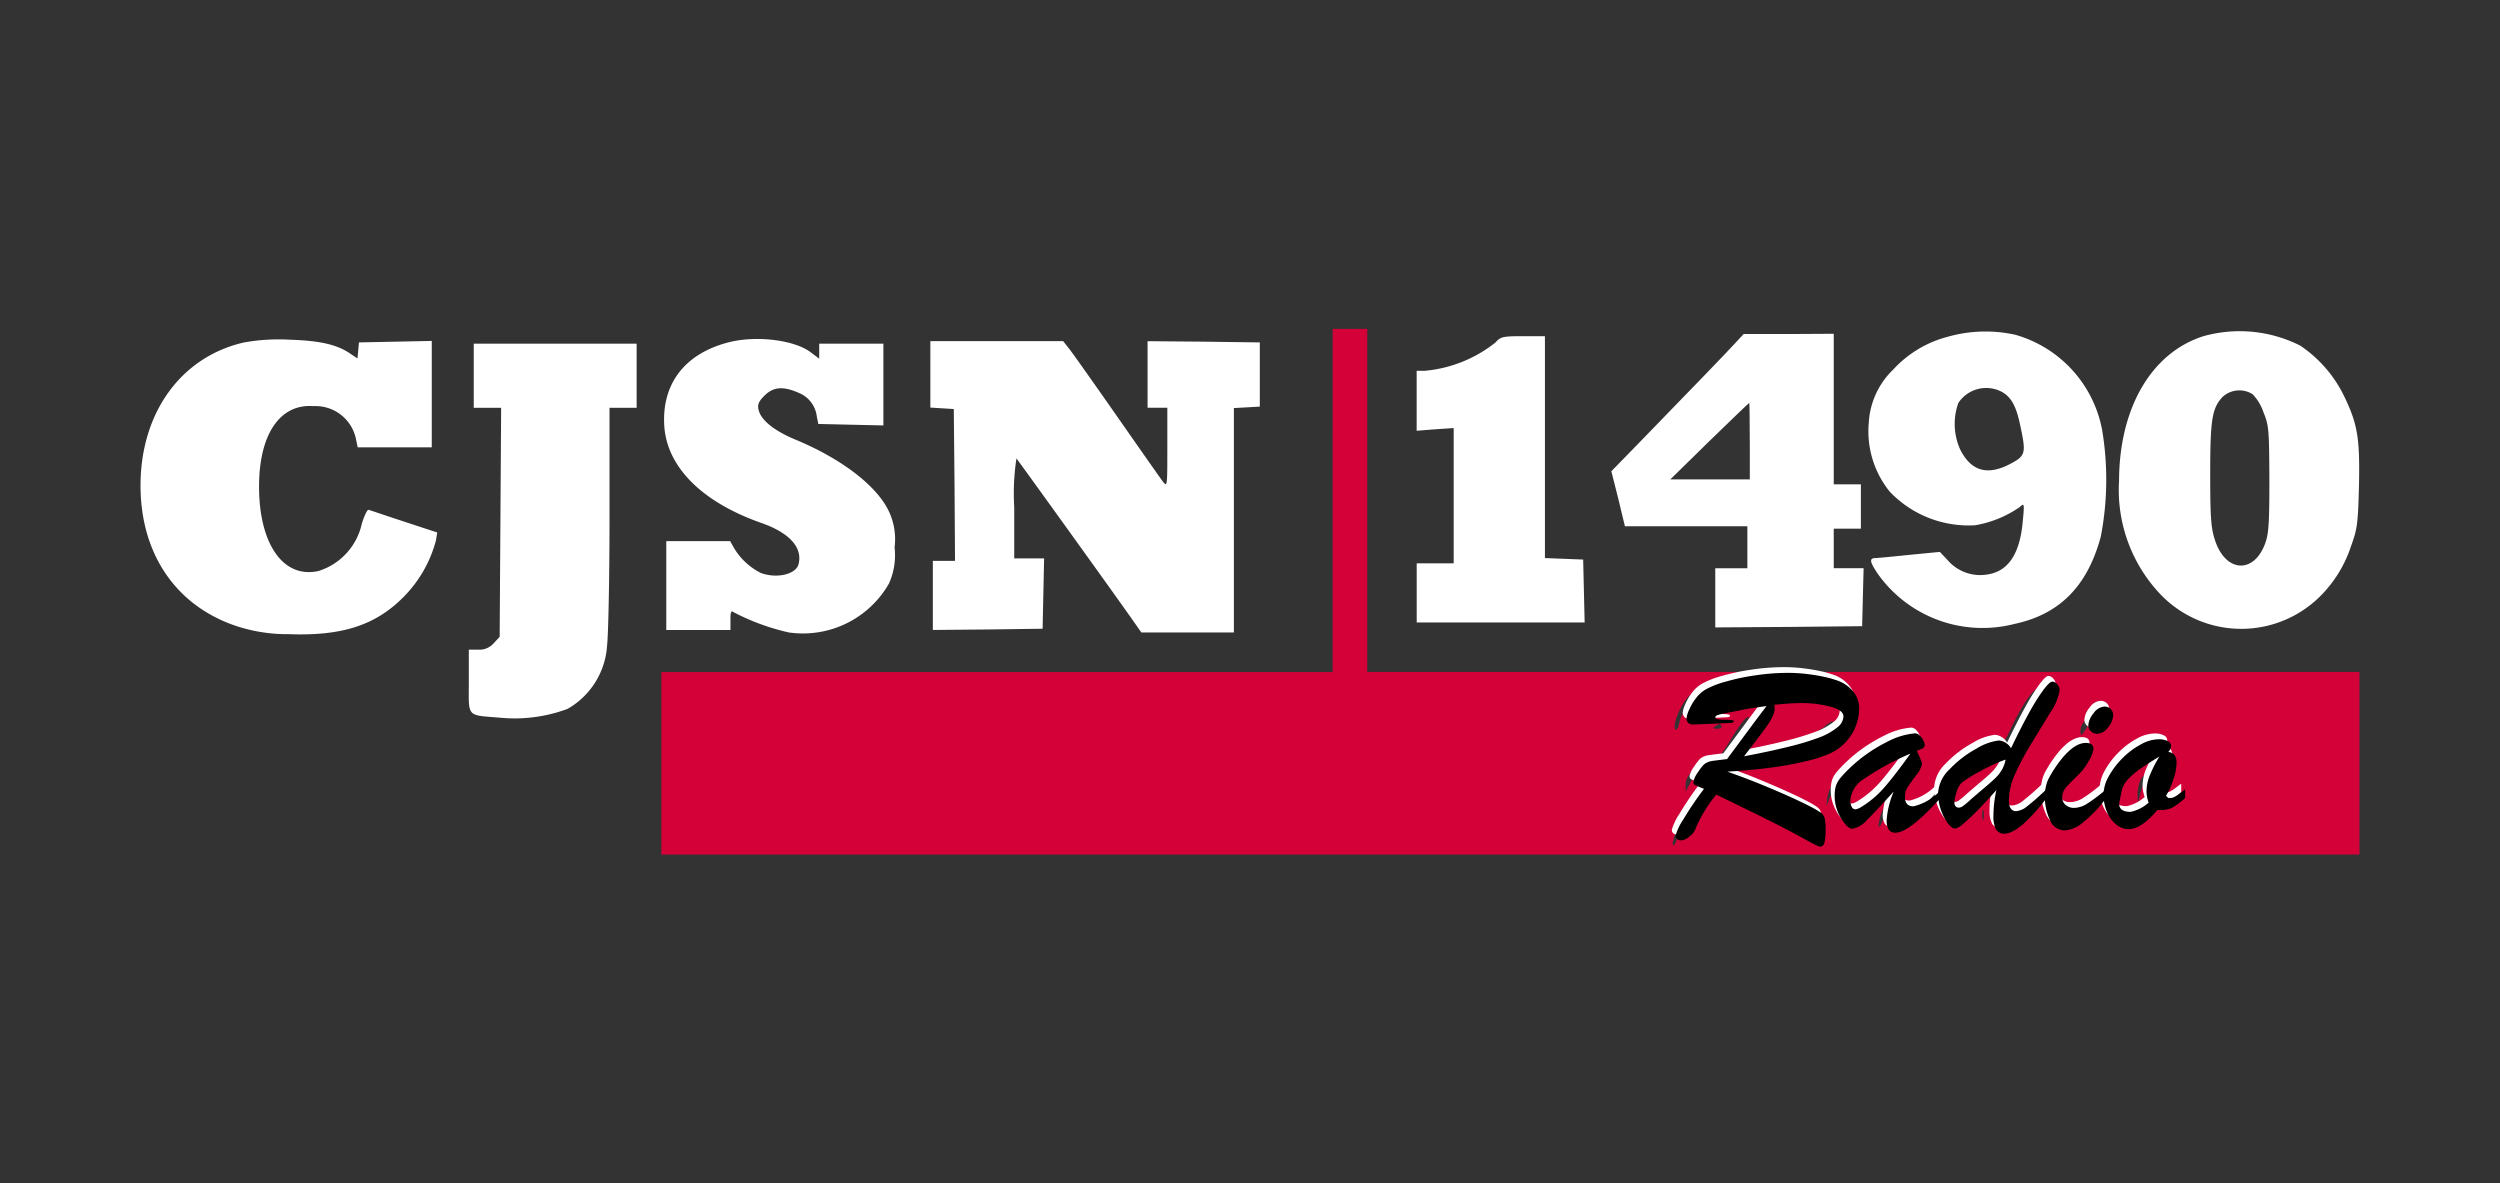 <svg xmlns="http://www.w3.org/2000/svg" xmlns:xlink="http://www.w3.org/1999/xlink" width="169" height="80" viewBox="0 0 169 80">
  <rect x="0" y="0" width="169" height="80" fill="#333333" stroke="none"/>
  <defs>
    <clipPath id="clip-path">
      <rect id="Rectangle_144" data-name="Rectangle 144" width="150" height="35.539" fill="none"/>
    </clipPath>
    <clipPath id="clip-radio2-light">
      <rect width="169" height="80"/>
    </clipPath>
  </defs>
  <g id="radio2-light" clip-path="url(#clip-radio2-light)">
    <g id="CJSN_Light" data-name="CJSN Light" transform="translate(9.5 22.23)">
      <g id="Group_298" data-name="Group 298" clip-path="url(#clip-path)">
        <path id="Path_346" data-name="Path 346" d="M139.717,11.6v11.6H94.334V35.539H209.128V23.192H142.054V0h-2.336ZM173.2,23.91a4.1,4.1,0,0,1,.985.634c.066.1.049.167-.034.116-.083-.033-.518-.25-.985-.484-.767-.367-1.017-.4-3.17-.4-4.171.017-6.49,1.017-6.874,2.97-.05.267-.166.4-.233.334-.234-.234.334-1.685.867-2.2.968-.968,3.354-1.519,6.407-1.468,2,.033,2.236.083,3.037.5m14.817.451c.05.083,0,.167-.116.167-.434,0-1.285,1.085-2.053,2.653-.567,1.135-.834,1.5-.967,1.368-.284-.284-.634-.217-1.886.384a4.037,4.037,0,0,0-2.319,2.269,3.916,3.916,0,0,1-1.969,1.669c-.434,0-.484-.284-.066-.4a3.859,3.859,0,0,0,1.885-1.735,4.444,4.444,0,0,1,2.319-2.219c1.068-.517,1.569-.6,1.869-.3.133.133.367-.2.851-1.2.818-1.736,1.6-2.82,2.019-2.82a.526.526,0,0,1,.434.167m3.871,1.785c.05.116-.133.217-.4.25a1.242,1.242,0,0,0-.834.618c-.368.55-.384.55-.384.133,0-.767,1.419-1.635,1.619-1m-24.928,1.769c-.867,1.435-1.034,1.6-1.635,1.785a1.984,1.984,0,0,0-1.5,1.1l-.251.484v-.434c0-.634.467-1.118,1.419-1.469.751-.283.9-.434,1.619-1.6.7-1.167,1.117-1.668,1.251-1.518a12.934,12.934,0,0,1-.9,1.652m6.458-.884c-.284.517-2.019,1.285-3.854,1.668-.851.2-1.7.384-1.852.434-.216.067-.267.016-.2-.167.05-.15.483-.317,1.034-.434a10.224,10.224,0,0,0,4.338-1.585c.634-.584.868-.534.534.084M166,26.863c.05.1-.067.167-.284.167-.3,0-.333-.033-.134-.167.317-.2.3-.2.418,0m30.05,1.085c.3.217.268.234-.417.25a4.405,4.405,0,0,0-3.737,2.786,2.565,2.565,0,0,1-2.52,1.819c-.6-.15-.534-.35.117-.367a2.785,2.785,0,0,0,2.253-1.8,4.185,4.185,0,0,1,2.853-2.7c.784-.284,1.051-.284,1.451.017m-16.968.15c.15.184.1.2-.234.134-1.418-.267-4.938,1.935-5.539,3.487l-.217.567.067-.634a3.526,3.526,0,0,1,1.8-2.353c1.718-1.168,3.671-1.752,4.121-1.2m11.646.384c.05.117-.05.167-.25.1-.751-.184-2.169,1.085-2.552,2.286a2.634,2.634,0,0,1-.451.868,6.676,6.676,0,0,1-2,1.3c-.417,0-.15-.3.817-.934a3.162,3.162,0,0,0,1.485-1.652,3.937,3.937,0,0,1,1.4-1.885c.518-.4,1.435-.45,1.552-.084M184,30.651c-.7.918-2,2-2.185,1.819a6.5,6.5,0,0,1,1.218-1.335,8.333,8.333,0,0,1,1.385-1.185c.033.05-.15.35-.418.7m-6.657.067c-1.618,1.7-2.637,2.469-2.82,2.169-.067-.083.15-.3.434-.5a11.859,11.859,0,0,0,1.552-1.335,4.488,4.488,0,0,1,1.234-1.017c.151,0,0,.266-.4.684m17.269-.2a6.491,6.491,0,0,0-.317.968c-.15.634-.15.634-.167.1-.017-.634.233-1.385.484-1.385.117,0,.134.1,0,.317m-25.161.868a14.638,14.638,0,0,1,2.6,1.251c.417.367.4.35-.551-.083-.55-.267-1.751-.751-2.669-1.085s-1.819-.684-2-.767c-.317-.134-.317-.15.067-.15a14.635,14.635,0,0,1,2.553.834m27.831.217c0,.267-.951.7-1.134.517-.067-.066-.034-.166.066-.2a2.159,2.159,0,0,0,.5-.3c.4-.3.567-.317.567-.017m-33.487,1.3a16.489,16.489,0,0,0-.818,1.6c-.134.417-.216.5-.284.3a6.787,6.787,0,0,1,1.469-2.936c.167,0,.05.333-.367,1.034m13.231-.05c-.25.851-.517,1.118-.35.35.1-.5.35-1,.5-1a1.837,1.837,0,0,1-.15.651m17.1-.117c-.4.317-1.184.417-1.184.15,0-.083.216-.2.5-.267a1.454,1.454,0,0,0,.6-.267.2.2,0,0,1,.267-.05c.116.083.049.234-.184.434m-10.412.417c-.05.167-.083.033-.083-.284s.034-.45.083-.3a1.705,1.705,0,0,1,0,.584" transform="translate(-59.128 0)" fill="#d40139"/>
        <path id="Path_347" data-name="Path 347" d="M283.3,71.043l-3.184-1.554a9.7,9.7,0,0,0-1.36,2.2,1.122,1.122,0,0,1-.456.634,1.068,1.068,0,0,1-.5.262q-.43,0-.431-.33a3.831,3.831,0,0,1,.506-1.064,22.455,22.455,0,0,1,1.411-2.086c-.333-.135-.537-.225-.617-.27a.228.228,0,0,1-.093-.253,1.7,1.7,0,0,1,.3-.6,3.565,3.565,0,0,1,.355-.473.794.794,0,0,1,.279-.194,1.157,1.157,0,0,1,.337-.1q.177-.026,1-.127.668-.9,1.445-1.951t1.224-1.63q-1.326.177-1.85.3l-.937.186a3.22,3.22,0,0,0-.523.126c-.1.034-.152.085-.152.152s.062.1.186.127a2.674,2.674,0,0,0,.464.034,2.878,2.878,0,0,1,.44.025q.161.017.16.093c0,.056-.07.09-.212.1l-1.157.051q-.541.017-.913.034c-.242.011-.41.017-.506.017a.394.394,0,0,1-.3-.118.443.443,0,0,1-.11-.312,1.758,1.758,0,0,1,.161-.532,3.638,3.638,0,0,1,.456-.786,2.258,2.258,0,0,1,.676-.617,5.862,5.862,0,0,1,1.335-.524,14.353,14.353,0,0,1,2.019-.431,14.675,14.675,0,0,1,2.2-.169,10.6,10.6,0,0,1,1.283.076q.634.076,1.141.186a6.044,6.044,0,0,1,.811.219,2.4,2.4,0,0,1,1.174.769,1.767,1.767,0,0,1,.414,1.132,3.379,3.379,0,0,1-.211,1.174,3.259,3.259,0,0,1-.633,1.056,3.382,3.382,0,0,1-1.022.786,7.661,7.661,0,0,1-1.487.515,21.739,21.739,0,0,1-2.407.464q-1.41.2-3.15.3,1.3.456,2.424.921t1.9.819q.777.354,1.216.583a6.494,6.494,0,0,1,.8.464.669.669,0,0,1,.245.372,3.338,3.338,0,0,1,.059.752,3.628,3.628,0,0,1-.076.87c-.045.191-.146.287-.3.287a1.478,1.478,0,0,1-.405-.169q-.32-.161-.9-.481t-1.047-.557q-.465-.254-1.478-.743m.743-7.627a.734.734,0,0,1,.009.11,1,1,0,0,1,.008.144,1.289,1.289,0,0,1-.152.549,4.112,4.112,0,0,1-.381.634q-.227.321-.692.929t-.845,1.107q1.775-.338,3.024-.65a17.883,17.883,0,0,0,2.069-.625,4.391,4.391,0,0,0,1.216-.667.99.99,0,0,0,.414-.735q0-.422-.862-.659a7.7,7.7,0,0,0-2.095-.245c-.168,0-.349.006-.54.017s-.411.023-.676.051l-.5.042" transform="translate(-173.853 -38.394)" fill="#fff"/>
        <path id="Path_348" data-name="Path 348" d="M307.227,74.527a10.272,10.272,0,0,1,2.492-1.731,4.875,4.875,0,0,1,1.867-.566.462.462,0,0,1,.33.152,1.027,1.027,0,0,1,.236.338.774.774,0,0,1,.093.288.254.254,0,0,1-.118.228,2.667,2.667,0,0,1-.414.168l.152.347q.093.21.144.346a.61.61,0,0,1,.051.228,1.79,1.79,0,0,1-.414.759q-.405.55-.574.811a1.207,1.207,0,0,0-.16.642q0,.625.574.625a3.645,3.645,0,0,0,1.85-1.106v.515q-2.137,2.374-3.058,2.373a.523.523,0,0,1-.473-.219,1.188,1.188,0,0,1-.135-.633,6.027,6.027,0,0,1,.481-1.935q-1.233,1.369-1.832,1.952a1.656,1.656,0,0,1-.988.574q-.186,0-.465-.321a3.2,3.2,0,0,1-.5-.828,2.783,2.783,0,0,1-.212-1.064,2.4,2.4,0,0,1,.077-.659,1.6,1.6,0,0,1,.3-.549,7.666,7.666,0,0,1,.7-.735m4.046-.929a18.45,18.45,0,0,0-3.133,1.707,1.9,1.9,0,0,0-.929,1.444.96.96,0,0,0,.093.447.283.283,0,0,0,.254.169.938.938,0,0,0,.33-.118,6.7,6.7,0,0,0,1.621-1.36q.736-.845,1.765-2.289" transform="translate(-191.896 -45.274)" fill="#fff"/>
        <path id="Path_349" data-name="Path 349" d="M328.839,70.184q-.743.845-1.335,1.436a11.386,11.386,0,0,1-.954.887,1.135,1.135,0,0,1-.5.287q-.219,0-.5-.355a3.3,3.3,0,0,1-.465-.9,3.34,3.34,0,0,1-.194-1.115,2.419,2.419,0,0,1,.794-1.647,7.232,7.232,0,0,1,1.808-1.385,3.683,3.683,0,0,1,1.52-.549,1.075,1.075,0,0,1,.811.524q.65-1.36,1.233-2.416a13.635,13.635,0,0,1,.988-1.571q.4-.515.566-.515a.435.435,0,0,1,.338.186.586.586,0,0,1,.16.405,3.722,3.722,0,0,1-.641,1.512q-.642,1.065-1.267,2.078a17.764,17.764,0,0,0-1.073,2,4.4,4.4,0,0,0-.448,1.816q0,.76.49.76a1.374,1.374,0,0,0,.744-.33,16.667,16.667,0,0,0,1.275-1.123v.617q-1.824,2.356-2.812,2.356a.614.614,0,0,1-.574-.3,1.906,1.906,0,0,1-.169-.9,8.334,8.334,0,0,1,.2-1.749m.625-2.06a10.806,10.806,0,0,0-1.765.819,7.117,7.117,0,0,0-1.225.769,1.444,1.444,0,0,0-.33.633,2.615,2.615,0,0,0-.143.7.336.336,0,0,0,.084.237.273.273,0,0,0,.211.093.505.505,0,0,0,.27-.1,4.961,4.961,0,0,0,.482-.4c.225-.2.371-.324.439-.38q.143-.127.633-.54t.727-.659a2.547,2.547,0,0,0,.388-.524,2.223,2.223,0,0,0,.228-.65" transform="translate(-203.643 -39.401)" fill="#fff"/>
        <path id="Path_350" data-name="Path 350" d="M347.753,69.215a.63.63,0,0,1-.405-.161.511.511,0,0,1-.186-.4,1.4,1.4,0,0,1,.355-.828.968.968,0,0,1,.735-.456.586.586,0,0,1,.422.16.57.57,0,0,1,.169.447,1.346,1.346,0,0,1-.346.8.965.965,0,0,1-.743.439m.574,3.776v.617a8.738,8.738,0,0,1-1.529,1.6,2.168,2.168,0,0,1-1.208.532,1.094,1.094,0,0,1-1.031-.727,3.72,3.72,0,0,1-.337-1.588,2.791,2.791,0,0,1,.067-.625,2.345,2.345,0,0,1,.16-.5c.062-.13.178-.333.346-.609q1.2-1.866,2.2-1.866.515,0,.515.4a1.984,1.984,0,0,1-.338.845,3.614,3.614,0,0,1-.592.819q-.734.71-.963.989a1,1,0,0,0-.219.633.649.649,0,0,0,.228.506.855.855,0,0,0,.591.2,1.71,1.71,0,0,0,.87-.287,11.042,11.042,0,0,0,1.241-.937" transform="translate(-215.758 -42.224)" fill="#fff"/>
        <path id="Path_351" data-name="Path 351" d="M360.375,76.689v.566a4.464,4.464,0,0,1-.895.676,1.986,1.986,0,0,1-.971.135q-1.1,1.3-1.934,1.3a1.341,1.341,0,0,1-.862-.312,2.2,2.2,0,0,1-.625-.853,3.074,3.074,0,0,1-.228-1.208,2.572,2.572,0,0,1,.354-1.2,5.467,5.467,0,0,1,.929-1.225,5.164,5.164,0,0,1,1.224-.92,2.548,2.548,0,0,1,1.208-.355,1.3,1.3,0,0,1,.625.127.369.369,0,0,1,.228.338.63.63,0,0,1-.195.389.707.707,0,0,1,.44.228.97.97,0,0,1,.118.566,3.538,3.538,0,0,1-.195,1.022,4.953,4.953,0,0,1-.515,1.157l.152.152h.127a.613.613,0,0,0,.278-.068,2.488,2.488,0,0,0,.254-.152q.109-.085.481-.363m-1.74-2.221q-.7.422-1.2.769a5.464,5.464,0,0,0-.845.692,1.827,1.827,0,0,0-.464.7q-.211.946-.211,1.022,0,.557.777.557a2.667,2.667,0,0,0,1.217-.625,2.219,2.219,0,0,1-.144-.76,2.891,2.891,0,0,1,.219-1.081,8.8,8.8,0,0,1,.65-1.275" transform="translate(-222.425 -45.941)" fill="#fff"/>
        <path id="Path_352" data-name="Path 352" d="M284,72.084l-3.185-1.554a9.675,9.675,0,0,0-1.36,2.2,1.127,1.127,0,0,1-.456.634,1.068,1.068,0,0,1-.5.262q-.43,0-.431-.33a3.82,3.82,0,0,1,.507-1.064,22.466,22.466,0,0,1,1.411-2.086q-.5-.2-.617-.27a.228.228,0,0,1-.093-.253,1.719,1.719,0,0,1,.3-.6,3.449,3.449,0,0,1,.355-.473.8.8,0,0,1,.278-.194,1.18,1.18,0,0,1,.337-.1c.119-.017.45-.059,1-.127q.667-.9,1.444-1.951t1.225-1.63q-1.326.177-1.85.3l-.937.186a3.234,3.234,0,0,0-.524.126q-.152.051-.152.152t.186.127a2.668,2.668,0,0,0,.464.034,2.875,2.875,0,0,1,.439.025q.161.017.161.093t-.211.1l-1.158.051q-.54.017-.912.034t-.506.017a.4.4,0,0,1-.3-.118.443.443,0,0,1-.109-.313,1.755,1.755,0,0,1,.16-.532,3.649,3.649,0,0,1,.456-.786,2.24,2.24,0,0,1,.675-.617,5.848,5.848,0,0,1,1.335-.524,14.338,14.338,0,0,1,2.019-.431,14.69,14.69,0,0,1,2.2-.169,10.614,10.614,0,0,1,1.284.076q.633.076,1.14.186a6.042,6.042,0,0,1,.811.219,2.4,2.4,0,0,1,1.174.769,1.763,1.763,0,0,1,.414,1.132,3.381,3.381,0,0,1-.212,1.174,3.247,3.247,0,0,1-.633,1.056,3.373,3.373,0,0,1-1.022.786,7.7,7.7,0,0,1-1.486.515,21.881,21.881,0,0,1-2.408.464q-1.41.2-3.15.3,1.3.456,2.424.921t1.9.819q.777.355,1.216.583a6.494,6.494,0,0,1,.8.464.669.669,0,0,1,.245.372,3.337,3.337,0,0,1,.059.751,3.591,3.591,0,0,1-.076.871q-.068.287-.3.287a1.452,1.452,0,0,1-.405-.169q-.321-.161-.9-.481t-1.046-.558q-.465-.253-1.478-.743m.743-7.627a.734.734,0,0,1,.009.11.883.883,0,0,1,.009.144,1.289,1.289,0,0,1-.152.549,4.091,4.091,0,0,1-.38.634q-.228.321-.693.929t-.844,1.107q1.773-.338,3.023-.65a17.882,17.882,0,0,0,2.069-.625A4.386,4.386,0,0,0,289,65.986a.991.991,0,0,0,.414-.735q0-.422-.862-.659a7.7,7.7,0,0,0-2.094-.245q-.254,0-.541.017t-.676.051l-.5.042" transform="translate(-174.296 -39.047)"/>
        <path id="Path_353" data-name="Path 353" d="M307.935,75.568a10.284,10.284,0,0,1,2.492-1.731,4.875,4.875,0,0,1,1.866-.566.461.461,0,0,1,.33.152,1.022,1.022,0,0,1,.237.338.766.766,0,0,1,.093.288.253.253,0,0,1-.118.228,2.665,2.665,0,0,1-.414.169c.039.091.09.206.152.347s.11.256.144.346a.622.622,0,0,1,.05.227,1.791,1.791,0,0,1-.413.76q-.406.55-.574.811a1.205,1.205,0,0,0-.161.642q0,.626.574.625a3.645,3.645,0,0,0,1.85-1.106v.515q-2.136,2.373-3.058,2.373a.521.521,0,0,1-.472-.22,1.187,1.187,0,0,1-.135-.633,6.01,6.01,0,0,1,.482-1.935q-1.233,1.369-1.833,1.951a1.655,1.655,0,0,1-.988.574q-.186,0-.464-.321a3.191,3.191,0,0,1-.5-.828,2.782,2.782,0,0,1-.211-1.064,2.4,2.4,0,0,1,.076-.658,1.609,1.609,0,0,1,.3-.549,7.582,7.582,0,0,1,.7-.735m4.046-.929a18.416,18.416,0,0,0-3.134,1.706,1.9,1.9,0,0,0-.929,1.444.961.961,0,0,0,.093.448.282.282,0,0,0,.253.168.93.93,0,0,0,.33-.118,6.69,6.69,0,0,0,1.622-1.36q.734-.844,1.765-2.289" transform="translate(-192.341 -45.926)"/>
        <path id="Path_354" data-name="Path 354" d="M329.547,71.225q-.743.845-1.335,1.436a11.3,11.3,0,0,1-.955.887,1.134,1.134,0,0,1-.5.287q-.219,0-.5-.355a3.569,3.569,0,0,1-.659-2.019,2.419,2.419,0,0,1,.794-1.647,7.236,7.236,0,0,1,1.808-1.385,3.684,3.684,0,0,1,1.52-.549,1.076,1.076,0,0,1,.811.524q.65-1.36,1.233-2.416a13.731,13.731,0,0,1,.989-1.571q.4-.515.565-.515a.436.436,0,0,1,.339.186.586.586,0,0,1,.16.405,3.73,3.73,0,0,1-.642,1.512q-.642,1.064-1.267,2.078a17.786,17.786,0,0,0-1.072,2,4.394,4.394,0,0,0-.448,1.816q0,.76.49.76a1.37,1.37,0,0,0,.744-.33,16.51,16.51,0,0,0,1.276-1.123v.617q-1.825,2.356-2.813,2.356a.614.614,0,0,1-.574-.3,1.916,1.916,0,0,1-.169-.9,8.285,8.285,0,0,1,.2-1.749m.625-2.06a10.833,10.833,0,0,0-1.765.819,7.148,7.148,0,0,0-1.225.768,1.448,1.448,0,0,0-.33.634,2.645,2.645,0,0,0-.143.7.34.34,0,0,0,.084.237.274.274,0,0,0,.212.093.508.508,0,0,0,.27-.1,5.046,5.046,0,0,0,.481-.4q.338-.3.44-.38.143-.127.633-.54t.726-.659a2.533,2.533,0,0,0,.388-.524,2.228,2.228,0,0,0,.228-.65" transform="translate(-204.086 -40.054)"/>
        <path id="Path_355" data-name="Path 355" d="M348.461,70.256a.628.628,0,0,1-.406-.161.511.511,0,0,1-.186-.4,1.4,1.4,0,0,1,.355-.828.971.971,0,0,1,.735-.456.59.59,0,0,1,.423.16.572.572,0,0,1,.168.447,1.345,1.345,0,0,1-.346.8.963.963,0,0,1-.743.439m.574,3.776v.617a8.779,8.779,0,0,1-1.529,1.6,2.168,2.168,0,0,1-1.208.532,1.094,1.094,0,0,1-1.031-.726,3.722,3.722,0,0,1-.337-1.588,2.79,2.79,0,0,1,.068-.625,2.311,2.311,0,0,1,.16-.5q.093-.195.346-.608,1.2-1.866,2.2-1.867.515,0,.515.4a1.989,1.989,0,0,1-.338.845,3.626,3.626,0,0,1-.591.819q-.734.709-.963.989a1,1,0,0,0-.219.633.649.649,0,0,0,.228.506.853.853,0,0,0,.591.2,1.706,1.706,0,0,0,.87-.287,10.991,10.991,0,0,0,1.242-.937" transform="translate(-216.201 -42.877)"/>
        <path id="Path_356" data-name="Path 356" d="M361.083,77.73V78.3a4.465,4.465,0,0,1-.895.676,1.989,1.989,0,0,1-.972.135q-1.1,1.3-1.934,1.3a1.344,1.344,0,0,1-.862-.312,2.2,2.2,0,0,1-.625-.853,3.075,3.075,0,0,1-.228-1.208,2.566,2.566,0,0,1,.355-1.2,5.464,5.464,0,0,1,.929-1.225,5.182,5.182,0,0,1,1.225-.92,2.546,2.546,0,0,1,1.208-.355,1.294,1.294,0,0,1,.625.127.368.368,0,0,1,.228.338.633.633,0,0,1-.194.389.7.7,0,0,1,.439.228.97.97,0,0,1,.118.566A3.558,3.558,0,0,1,360.306,77a4.984,4.984,0,0,1-.515,1.157l.152.152h.126a.616.616,0,0,0,.279-.068,2.475,2.475,0,0,0,.253-.152c.073-.056.234-.178.482-.363m-1.74-2.221q-.7.422-1.2.768a5.441,5.441,0,0,0-.844.693,1.827,1.827,0,0,0-.465.7q-.211.946-.21,1.022,0,.557.777.557a2.669,2.669,0,0,0,1.216-.625,2.237,2.237,0,0,1-.144-.76,2.893,2.893,0,0,1,.22-1.081,8.722,8.722,0,0,1,.65-1.275" transform="translate(-222.868 -46.593)"/>
        <path id="Path_357" data-name="Path 357" d="M318.24.865a7.579,7.579,0,0,0-3.571,2.186,5.4,5.4,0,0,0-1.652,3.6,6.489,6.489,0,0,0,1.419,4.655,7.36,7.36,0,0,0,5.773,2.269,7.484,7.484,0,0,0,3.02-1.235c.3-.284.317-.25.2.951-.2,2.319-1.051,3.5-2.586,3.637a2.9,2.9,0,0,1-2.486-.985l-.534-.567-2.053.2c-1.118.117-2.169.217-2.319.217-.417.017-.366.267.2,1.1a8.681,8.681,0,0,0,9.211,3.354c3.054-.651,4.939-2.553,5.84-5.907a20.328,20.328,0,0,0,.084-7.241A8.275,8.275,0,0,0,322.928.7a9.335,9.335,0,0,0-4.689.167m3.737,3.671c.651.35,1,.951,1.268,2.236.417,1.919.384,2.085-.6,2.62-1.569.851-2.686.55-3.437-.918a4.205,4.205,0,0,1-.134-3.17,2.256,2.256,0,0,1,2.9-.768" transform="translate(-196.188 -0.298)" fill="#fff"/>
        <path id="Path_358" data-name="Path 358" d="M364.068.774c-3.5,1.118-5.673,4.839-5.69,9.761a10.251,10.251,0,0,0,2.837,7.725,7.563,7.563,0,0,0,10.929-.084,8.557,8.557,0,0,0,1.919-3.22c.417-1.151.467-1.485.534-4.088.066-3.237-.084-4.188-1.085-6.207a8.675,8.675,0,0,0-2.886-3.254,9.084,9.084,0,0,0-6.557-.634m3.337,3.921a3.2,3.2,0,0,1,.734,1.218c.367.884.384,1.2.4,4.538,0,3.087-.05,3.7-.3,4.372-.8,2.085-2.72,1.885-3.4-.334-.251-.784-.3-1.585-.3-4.372,0-3.688.116-4.472.834-5.239a1.679,1.679,0,0,1,2.036-.184" transform="translate(-224.63 -0.273)" fill="#fff"/>
        <path id="Path_359" data-name="Path 359" d="M274.707,1.612c-.618.667-2.4,2.519-6.407,6.64l-1.886,1.935.467,1.852.451,1.869h8.276v2.836h-2.169v4l4.973-.033,4.955-.05.05-1.969.05-1.952h-2.019v-2.67h1.835v-3h-1.835V.894l-3.037.017h-3.053Zm1.068,6.54v2.586H270.4l2.637-2.586c1.468-1.418,2.669-2.586,2.7-2.586.017,0,.034,1.168.034,2.586" transform="translate(-166.987 -0.561)" fill="#fff"/>
        <path id="Path_360" data-name="Path 360" d="M236.5,1.741a8.96,8.96,0,0,1-4.806,1.936h-.55V7.731l1.252-.1,1.251-.083v9.143h-2.5v4H242.5l-.05-2.135-.05-2.119-1.285-.05-1.3-.05v-15h-1.468c-1.352,0-1.519.034-1.852.4" transform="translate(-144.878 -0.841)" fill="#fff"/>
        <path id="Path_361" data-name="Path 361" d="M7.008,2.134C2.736,3.1,0,6.89,0,11.812,0,16.467,2.436,20,6.574,21.339a10.971,10.971,0,0,0,3.437.517c3.588.134,5.84-.584,7.742-2.486a8.531,8.531,0,0,0,2.219-3.854l.084-.534-2.236-.734c-1.218-.4-2.3-.768-2.4-.8-.084-.033-.3.4-.467.968a4.316,4.316,0,0,1-2.92,3.17c-2.369.534-4.021-1.8-4.021-5.706,0-3.52,1.4-5.606,3.67-5.439a2.794,2.794,0,0,1,2.9,2.319l.1.467h5.005V2.034l-2.453.05-2.469.05-.05.551-.05.534-.45-.3c-.9-.634-2.052-.9-4.121-.968a13.243,13.243,0,0,0-3.087.184" transform="translate(0 -1.217)" fill="#fff"/>
        <path id="Path_362" data-name="Path 362" d="M99.234,2.052c-2.986.751-4.572,2.8-4.388,5.673.184,2.77,2.553,5.139,6.541,6.541,1.919.667,2.82,1.668,2.536,2.786-.167.7-1.485,1-2.553.6a4.432,4.432,0,0,1-1.819-1.7l-.25-.45H94.98v6.007h4.338v-.684c0-.551.05-.651.217-.517a15.274,15.274,0,0,0,3.737,1.368,6.7,6.7,0,0,0,6.758-3.3,4.666,4.666,0,0,0,.384-2.453,4.406,4.406,0,0,0-.417-2.5c-.834-1.7-3.2-3.5-6.257-4.772-1.451-.6-2.352-1.318-2.52-2.019-.083-.367,0-.567.4-.968.6-.6,1.268-.65,2.319-.183a1.965,1.965,0,0,1,1.218,1.6l.1.5,2.2.05,2.2.05V2.152h-4.338V3.17l-.55-.417c-1.1-.851-3.671-1.168-5.539-.7" transform="translate(-59.44 -1.151)" fill="#fff"/>
        <path id="Path_363" data-name="Path 363" d="M143.065,4.472V6.724l.8.05.784.05.05,5.122.034,5.139h-1.5v4.672l3.721-.033,3.7-.05.05-2.386.05-2.369h-2.019V13.465a15.718,15.718,0,0,1,.15-3.3c.134.15,6.858,9.494,7.942,11.046l.5.717h6.257V6.758l.884-.05.868-.05V2.319l-3.787-.05-3.8-.033v4.5h1.335V9.427c0,2.636,0,2.686-.3,2.3-.167-.217-1.535-2.169-3.037-4.322s-2.953-4.2-3.22-4.555l-.484-.617h-8.977Z" transform="translate(-89.673 -1.402)" fill="#fff"/>
        <path id="Path_364" data-name="Path 364" d="M59.788,4.852V7.021H61.64l-.05,7.742L61.54,22.5l-.4.434a1.274,1.274,0,0,1-1.051.434h-.634v2.152c0,2.486-.2,2.253,2.169,2.453a10.238,10.238,0,0,0,4.505-.6,5.309,5.309,0,0,0,2.67-4.255c.084-.65.167-4.522.167-8.643V7.021H70.8V2.683H59.788Z" transform="translate(-37.263 -1.682)" fill="#fff"/>
      </g>
    </g>
  </g>
</svg>
